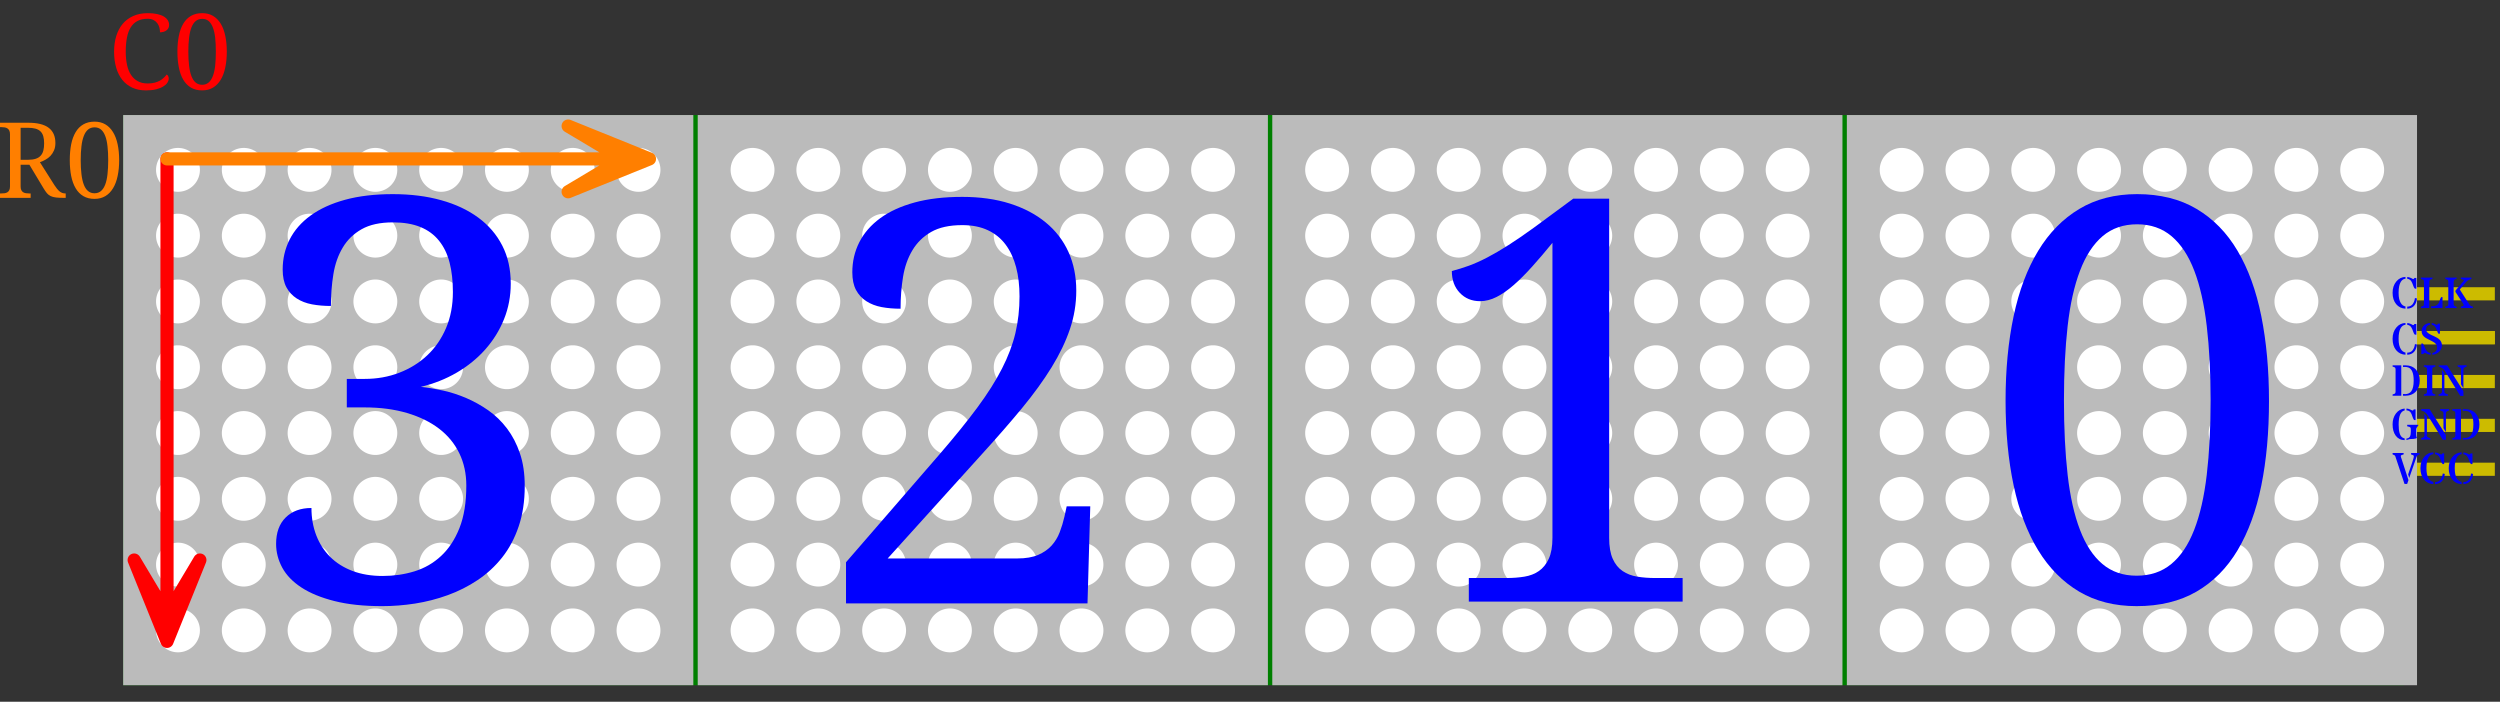 <svg width="570" height="160" xmlns="http://www.w3.org/2000/svg" xmlns:svg="http://www.w3.org/2000/svg">
 <rect width="100%" height="100%" fill="#333333" stroke="none"/>
 <g>
  <title>Layer 1</title>
  <g id="s_37">
   <rect id="s_32" height="130" width="550" y="26.23" x="28.08" stroke-opacity="0" stroke-width="1.5" fill="none"/>
   <g id="s_26">
    <path id="s_31" d="m536.82,95.489l32,0l0,3l-32,0l0,-3z" fill="#ccbb00" stroke-opacity="0.013" stroke-width="1.236"/>
    <path id="s_30" d="m536.82,85.489l32,0l0,3l-32,0l0,-3z" fill="#ccbb00" stroke-opacity="0.013" stroke-width="1.236"/>
    <path id="s_29" d="m536.82,75.489l32,0l0,3l-32,0l0,-3z" fill="#ccbb00" stroke-opacity="0.013" stroke-width="1.236"/>
    <path d="m536.82,65.489l32,0l0,3l-32,0l0,-3z" fill="#ccbb00" stroke-opacity="0.013" stroke-width="1.236" id="s_28"/>
    <path d="m536.82,105.489l32,0l0,3l-32,0l0,-3z" fill="#ccbb00" stroke-opacity="0.013" stroke-width="1.236" id="s_27"/>
   </g>
   <rect fill="#007f00" stroke-width="1.5" stroke-opacity="0" x="28.08" y="26.23" width="520" height="130" id="s_25"/>
   <path d="m536.82,75.489l32,0l0,3l-32,0l0,-3z" fill="#ccbb00" stroke-opacity="0.013" stroke-width="1.236" id="s_24"/>
   <g id="s_20">
    <g id="s_22">
     <rect y="26.23" x="421.08" width="130" id="s_23" height="130" fill="#bbbbbb"/>
    </g>
    <path id="s_21" fill="#ffffff" d="m428.58,38.73a5,5 0 0 0 10,0a5,5 0 0 0 -10,0m15,0a5,5 0 0 0 10,0a5,5 0 0 0 -10,0m15,0a5,5 0 0 0 10,0a5,5 0 0 0 -10,0m15,0a5,5 0 0 0 10,0a5,5 0 0 0 -10,0m15,0a5,5 0 0 0 10,0a5,5 0 0 0 -10,0m15,0a5,5 0 0 0 10,0a5,5 0 0 0 -10,0m15,0a5,5 0 0 0 10,0a5,5 0 0 0 -10,0m15,0a5,5 0 0 0 10,0a5,5 0 0 0 -10,0m-105,15a5,5 0 0 0 10,0a5,5 0 0 0 -10,0m15,0a5,5 0 0 0 10,0a5,5 0 0 0 -10,0m15,0a5,5 0 0 0 10,0a5,5 0 0 0 -10,0m15,0a5,5 0 0 0 10,0a5,5 0 0 0 -10,0m15,0a5,5 0 0 0 10,0a5,5 0 0 0 -10,0m15,0a5,5 0 0 0 10,0a5,5 0 0 0 -10,0m15,0a5,5 0 0 0 10,0a5,5 0 0 0 -10,0m15,0a5,5 0 0 0 10,0a5,5 0 0 0 -10,0m-105,15a5,5 0 0 0 10,0a5,5 0 0 0 -10,0m15,0a5,5 0 0 0 10,0a5,5 0 0 0 -10,0m15,0a5,5 0 0 0 10,0a5,5 0 0 0 -10,0m15,0a5,5 0 0 0 10,0a5,5 0 0 0 -10,0m15,0a5,5 0 0 0 10,0a5,5 0 0 0 -10,0m15,0a5,5 0 0 0 10,0a5,5 0 0 0 -10,0m15,0a5,5 0 0 0 10,0a5,5 0 0 0 -10,0m15,0a5,5 0 0 0 10,0a5,5 0 0 0 -10,0m-105,15a5,5 0 0 0 10,0a5,5 0 0 0 -10,0m15,0a5,5 0 0 0 10,0a5,5 0 0 0 -10,0m15,0a5,5 0 0 0 10,0a5,5 0 0 0 -10,0m15,0a5,5 0 0 0 10,0a5,5 0 0 0 -10,0m15,0a5,5 0 0 0 10,0a5,5 0 0 0 -10,0m15,0a5,5 0 0 0 10,0a5,5 0 0 0 -10,0m15,0a5,5 0 0 0 10,0a5,5 0 0 0 -10,0m15,0a5,5 0 0 0 10,0a5,5 0 0 0 -10,0m-105,15a5,5 0 0 0 10,0a5,5 0 0 0 -10,0m15,0a5,5 0 0 0 10,0a5,5 0 0 0 -10,0m15,0a5,5 0 0 0 10,0a5,5 0 0 0 -10,0m15,0a5,5 0 0 0 10,0a5,5 0 0 0 -10,0m15,0a5,5 0 0 0 10,0a5,5 0 0 0 -10,0m15,0a5,5 0 0 0 10,0a5,5 0 0 0 -10,0m15,0a5,5 0 0 0 10,0a5,5 0 0 0 -10,0m15,0a5,5 0 0 0 10,0a5,5 0 0 0 -10,0m-105,15a5,5 0 0 0 10,0a5,5 0 0 0 -10,0m15,0a5,5 0 0 0 10,0a5,5 0 0 0 -10,0m15,0a5,5 0 0 0 10,0a5,5 0 0 0 -10,0m15,0a5,5 0 0 0 10,0a5,5 0 0 0 -10,0m15,0a5,5 0 0 0 10,0a5,5 0 0 0 -10,0m15,0a5,5 0 0 0 10,0a5,5 0 0 0 -10,0m15,0a5,5 0 0 0 10,0a5,5 0 0 0 -10,0m15,0a5,5 0 0 0 10,0a5,5 0 0 0 -10,0m-105,15a5,5 0 0 0 10,0a5,5 0 0 0 -10,0m15,0a5,5 0 0 0 10,0a5,5 0 0 0 -10,0m15,0a5,5 0 0 0 10,0a5,5 0 0 0 -10,0m15,0a5,5 0 0 0 10,0a5,5 0 0 0 -10,0m15,0a5,5 0 0 0 10,0a5,5 0 0 0 -10,0m15,0a5,5 0 0 0 10,0a5,5 0 0 0 -10,0m15,0a5,5 0 0 0 10,0a5,5 0 0 0 -10,0m15,0a5,5 0 0 0 10,0a5,5 0 0 0 -10,0m-105,15a5,5 0 0 0 10,0a5,5 0 0 0 -10,0m15,0a5,5 0 0 0 10,0a5,5 0 0 0 -10,0m15,0a5,5 0 0 0 10,0a5,5 0 0 0 -10,0m15,0a5,5 0 0 0 10,0a5,5 0 0 0 -10,0m15,0a5,5 0 0 0 10,0a5,5 0 0 0 -10,0m15,0a5,5 0 0 0 10,0a5,5 0 0 0 -10,0m15,0a5,5 0 0 0 10,0a5,5 0 0 0 -10,0m15,0a5,5 0 0 0 10,0a5,5 0 0 0 -10,0"/>
   </g>
   <g id="s_16">
    <g id="s_18">
     <rect y="26.23" x="28.08" width="130" height="130" fill="#bbbbbb" id="s_19"/>
    </g>
    <path fill="#ffffff" d="m35.58,38.73a5,5 0 0 0 10,0a5,5 0 0 0 -10,0m15,0a5,5 0 0 0 10,0a5,5 0 0 0 -10,0m15,0a5,5 0 0 0 10,0a5,5 0 0 0 -10,0m15,0a5,5 0 0 0 10,0a5,5 0 0 0 -10,0m15,0a5,5 0 0 0 10,0a5,5 0 0 0 -10,0m15,0a5,5 0 0 0 10,0a5,5 0 0 0 -10,0m15,0a5,5 0 0 0 10,0a5,5 0 0 0 -10,0m15,0a5,5 0 0 0 10,0a5,5 0 0 0 -10,0m-105,15a5,5 0 0 0 10,0a5,5 0 0 0 -10,0m15,0a5,5 0 0 0 10,0a5,5 0 0 0 -10,0m15,0a5,5 0 0 0 10,0a5,5 0 0 0 -10,0m15,0a5,5 0 0 0 10,0a5,5 0 0 0 -10,0m15,0a5,5 0 0 0 10,0a5,5 0 0 0 -10,0m15,0a5,5 0 0 0 10,0a5,5 0 0 0 -10,0m15,0a5,5 0 0 0 10,0a5,5 0 0 0 -10,0m15,0a5,5 0 0 0 10,0a5,5 0 0 0 -10,0m-105,15a5,5 0 0 0 10,0a5,5 0 0 0 -10,0m15,0a5,5 0 0 0 10,0a5,5 0 0 0 -10,0m15,0a5,5 0 0 0 10,0a5,5 0 0 0 -10,0m15,0a5,5 0 0 0 10,0a5,5 0 0 0 -10,0m15,0a5,5 0 0 0 10,0a5,5 0 0 0 -10,0m15,0a5,5 0 0 0 10,0a5,5 0 0 0 -10,0m15,0a5,5 0 0 0 10,0a5,5 0 0 0 -10,0m15,0a5,5 0 0 0 10,0a5,5 0 0 0 -10,0m-105,15a5,5 0 0 0 10,0a5,5 0 0 0 -10,0m15,0a5,5 0 0 0 10,0a5,5 0 0 0 -10,0m15,0a5,5 0 0 0 10,0a5,5 0 0 0 -10,0m15,0a5,5 0 0 0 10,0a5,5 0 0 0 -10,0m15,0a5,5 0 0 0 10,0a5,5 0 0 0 -10,0m15,0a5,5 0 0 0 10,0a5,5 0 0 0 -10,0m15,0a5,5 0 0 0 10,0a5,5 0 0 0 -10,0m15,0a5,5 0 0 0 10,0a5,5 0 0 0 -10,0m-105,15a5,5 0 0 0 10,0a5,5 0 0 0 -10,0m15,0a5,5 0 0 0 10,0a5,5 0 0 0 -10,0m15,0a5,5 0 0 0 10,0a5,5 0 0 0 -10,0m15,0a5,5 0 0 0 10,0a5,5 0 0 0 -10,0m15,0a5,5 0 0 0 10,0a5,5 0 0 0 -10,0m15,0a5,5 0 0 0 10,0a5,5 0 0 0 -10,0m15,0a5,5 0 0 0 10,0a5,5 0 0 0 -10,0m15,0a5,5 0 0 0 10,0a5,5 0 0 0 -10,0m-105,15a5,5 0 0 0 10,0a5,5 0 0 0 -10,0m15,0a5,5 0 0 0 10,0a5,5 0 0 0 -10,0m15,0a5,5 0 0 0 10,0a5,5 0 0 0 -10,0m15,0a5,5 0 0 0 10,0a5,5 0 0 0 -10,0m15,0a5,5 0 0 0 10,0a5,5 0 0 0 -10,0m15,0a5,5 0 0 0 10,0a5,5 0 0 0 -10,0m15,0a5,5 0 0 0 10,0a5,5 0 0 0 -10,0m15,0a5,5 0 0 0 10,0a5,5 0 0 0 -10,0m-105,15a5,5 0 0 0 10,0a5,5 0 0 0 -10,0m15,0a5,5 0 0 0 10,0a5,5 0 0 0 -10,0m15,0a5,5 0 0 0 10,0a5,5 0 0 0 -10,0m15,0a5,5 0 0 0 10,0a5,5 0 0 0 -10,0m15,0a5,5 0 0 0 10,0a5,5 0 0 0 -10,0m15,0a5,5 0 0 0 10,0a5,5 0 0 0 -10,0m15,0a5,5 0 0 0 10,0a5,5 0 0 0 -10,0m15,0a5,5 0 0 0 10,0a5,5 0 0 0 -10,0m-105,15a5,5 0 0 0 10,0a5,5 0 0 0 -10,0m15,0a5,5 0 0 0 10,0a5,5 0 0 0 -10,0m15,0a5,5 0 0 0 10,0a5,5 0 0 0 -10,0m15,0a5,5 0 0 0 10,0a5,5 0 0 0 -10,0m15,0a5,5 0 0 0 10,0a5,5 0 0 0 -10,0m15,0a5,5 0 0 0 10,0a5,5 0 0 0 -10,0m15,0a5,5 0 0 0 10,0a5,5 0 0 0 -10,0m15,0a5,5 0 0 0 10,0a5,5 0 0 0 -10,0" id="s_17"/>
   </g>
   <g id="s_12">
    <g id="s_14">
     <rect y="26.23" x="159.08" width="130" height="130" fill="#bbbbbb" id="s_15"/>
    </g>
    <path fill="#ffffff" d="m166.58,38.73a5,5 0 0 0 10,0a5,5 0 0 0 -10,0m15,0a5,5 0 0 0 10,0a5,5 0 0 0 -10,0m15,0a5,5 0 0 0 10,0a5,5 0 0 0 -10,0m15,0a5,5 0 0 0 10,0a5,5 0 0 0 -10,0m15,0a5,5 0 0 0 10,0a5,5 0 0 0 -10,0m15,0a5,5 0 0 0 10,0a5,5 0 0 0 -10,0m15,0a5,5 0 0 0 10,0a5,5 0 0 0 -10,0m15,0a5,5 0 0 0 10,0a5,5 0 0 0 -10,0m-105,15a5,5 0 0 0 10,0a5,5 0 0 0 -10,0m15,0a5,5 0 0 0 10,0a5,5 0 0 0 -10,0m15,0a5,5 0 0 0 10,0a5,5 0 0 0 -10,0m15,0a5,5 0 0 0 10,0a5,5 0 0 0 -10,0m15,0a5,5 0 0 0 10,0a5,5 0 0 0 -10,0m15,0a5,5 0 0 0 10,0a5,5 0 0 0 -10,0m15,0a5,5 0 0 0 10,0a5,5 0 0 0 -10,0m15,0a5,5 0 0 0 10,0a5,5 0 0 0 -10,0m-105,15a5,5 0 0 0 10,0a5,5 0 0 0 -10,0m15,0a5,5 0 0 0 10,0a5,5 0 0 0 -10,0m15,0a5,5 0 0 0 10,0a5,5 0 0 0 -10,0m15,0a5,5 0 0 0 10,0a5,5 0 0 0 -10,0m15,0a5,5 0 0 0 10,0a5,5 0 0 0 -10,0m15,0a5,5 0 0 0 10,0a5,5 0 0 0 -10,0m15,0a5,5 0 0 0 10,0a5,5 0 0 0 -10,0m15,0a5,5 0 0 0 10,0a5,5 0 0 0 -10,0m-105,15a5,5 0 0 0 10,0a5,5 0 0 0 -10,0m15,0a5,5 0 0 0 10,0a5,5 0 0 0 -10,0m15,0a5,5 0 0 0 10,0a5,5 0 0 0 -10,0m15,0a5,5 0 0 0 10,0a5,5 0 0 0 -10,0m15,0a5,5 0 0 0 10,0a5,5 0 0 0 -10,0m15,0a5,5 0 0 0 10,0a5,5 0 0 0 -10,0m15,0a5,5 0 0 0 10,0a5,5 0 0 0 -10,0m15,0a5,5 0 0 0 10,0a5,5 0 0 0 -10,0m-105,15a5,5 0 0 0 10,0a5,5 0 0 0 -10,0m15,0a5,5 0 0 0 10,0a5,5 0 0 0 -10,0m15,0a5,5 0 0 0 10,0a5,5 0 0 0 -10,0m15,0a5,5 0 0 0 10,0a5,5 0 0 0 -10,0m15,0a5,5 0 0 0 10,0a5,5 0 0 0 -10,0m15,0a5,5 0 0 0 10,0a5,5 0 0 0 -10,0m15,0a5,5 0 0 0 10,0a5,5 0 0 0 -10,0m15,0a5,5 0 0 0 10,0a5,5 0 0 0 -10,0m-105,15a5,5 0 0 0 10,0a5,5 0 0 0 -10,0m15,0a5,5 0 0 0 10,0a5,5 0 0 0 -10,0m15,0a5,5 0 0 0 10,0a5,5 0 0 0 -10,0m15,0a5,5 0 0 0 10,0a5,5 0 0 0 -10,0m15,0a5,5 0 0 0 10,0a5,5 0 0 0 -10,0m15,0a5,5 0 0 0 10,0a5,5 0 0 0 -10,0m15,0a5,5 0 0 0 10,0a5,5 0 0 0 -10,0m15,0a5,5 0 0 0 10,0a5,5 0 0 0 -10,0m-105,15a5,5 0 0 0 10,0a5,5 0 0 0 -10,0m15,0a5,5 0 0 0 10,0a5,5 0 0 0 -10,0m15,0a5,5 0 0 0 10,0a5,5 0 0 0 -10,0m15,0a5,5 0 0 0 10,0a5,5 0 0 0 -10,0m15,0a5,5 0 0 0 10,0a5,5 0 0 0 -10,0m15,0a5,5 0 0 0 10,0a5,5 0 0 0 -10,0m15,0a5,5 0 0 0 10,0a5,5 0 0 0 -10,0m15,0a5,5 0 0 0 10,0a5,5 0 0 0 -10,0m-105,15a5,5 0 0 0 10,0a5,5 0 0 0 -10,0m15,0a5,5 0 0 0 10,0a5,5 0 0 0 -10,0m15,0a5,5 0 0 0 10,0a5,5 0 0 0 -10,0m15,0a5,5 0 0 0 10,0a5,5 0 0 0 -10,0m15,0a5,5 0 0 0 10,0a5,5 0 0 0 -10,0m15,0a5,5 0 0 0 10,0a5,5 0 0 0 -10,0m15,0a5,5 0 0 0 10,0a5,5 0 0 0 -10,0m15,0a5,5 0 0 0 10,0a5,5 0 0 0 -10,0" id="s_13"/>
   </g>
   <g id="s_8">
    <g id="s_10">
     <rect y="26.23" x="290.08" width="130" height="130" fill="#bbbbbb" id="s_11"/>
    </g>
    <path fill="#ffffff" d="m297.58,38.73a5,5 0 0 0 10,0a5,5 0 0 0 -10,0m15,0a5,5 0 0 0 10,0a5,5 0 0 0 -10,0m15,0a5,5 0 0 0 10,0a5,5 0 0 0 -10,0m15,0a5,5 0 0 0 10,0a5,5 0 0 0 -10,0m15,0a5,5 0 0 0 10,0a5,5 0 0 0 -10,0m15,0a5,5 0 0 0 10,0a5,5 0 0 0 -10,0m15,0a5,5 0 0 0 10,0a5,5 0 0 0 -10,0m15,0a5,5 0 0 0 10,0a5,5 0 0 0 -10,0m-105,15a5,5 0 0 0 10,0a5,5 0 0 0 -10,0m15,0a5,5 0 0 0 10,0a5,5 0 0 0 -10,0m15,0a5,5 0 0 0 10,0a5,5 0 0 0 -10,0m15,0a5,5 0 0 0 10,0a5,5 0 0 0 -10,0m15,0a5,5 0 0 0 10,0a5,5 0 0 0 -10,0m15,0a5,5 0 0 0 10,0a5,5 0 0 0 -10,0m15,0a5,5 0 0 0 10,0a5,5 0 0 0 -10,0m15,0a5,5 0 0 0 10,0a5,5 0 0 0 -10,0m-105,15a5,5 0 0 0 10,0a5,5 0 0 0 -10,0m15,0a5,5 0 0 0 10,0a5,5 0 0 0 -10,0m15,0a5,5 0 0 0 10,0a5,5 0 0 0 -10,0m15,0a5,5 0 0 0 10,0a5,5 0 0 0 -10,0m15,0a5,5 0 0 0 10,0a5,5 0 0 0 -10,0m15,0a5,5 0 0 0 10,0a5,5 0 0 0 -10,0m15,0a5,5 0 0 0 10,0a5,5 0 0 0 -10,0m15,0a5,5 0 0 0 10,0a5,5 0 0 0 -10,0m-105,15a5,5 0 0 0 10,0a5,5 0 0 0 -10,0m15,0a5,5 0 0 0 10,0a5,5 0 0 0 -10,0m15,0a5,5 0 0 0 10,0a5,5 0 0 0 -10,0m15,0a5,5 0 0 0 10,0a5,5 0 0 0 -10,0m15,0a5,5 0 0 0 10,0a5,5 0 0 0 -10,0m15,0a5,5 0 0 0 10,0a5,5 0 0 0 -10,0m15,0a5,5 0 0 0 10,0a5,5 0 0 0 -10,0m15,0a5,5 0 0 0 10,0a5,5 0 0 0 -10,0m-105,15a5,5 0 0 0 10,0a5,5 0 0 0 -10,0m15,0a5,5 0 0 0 10,0a5,5 0 0 0 -10,0m15,0a5,5 0 0 0 10,0a5,5 0 0 0 -10,0m15,0a5,5 0 0 0 10,0a5,5 0 0 0 -10,0m15,0a5,5 0 0 0 10,0a5,5 0 0 0 -10,0m15,0a5,5 0 0 0 10,0a5,5 0 0 0 -10,0m15,0a5,5 0 0 0 10,0a5,5 0 0 0 -10,0m15,0a5,5 0 0 0 10,0a5,5 0 0 0 -10,0m-105,15a5,5 0 0 0 10,0a5,5 0 0 0 -10,0m15,0a5,5 0 0 0 10,0a5,5 0 0 0 -10,0m15,0a5,5 0 0 0 10,0a5,5 0 0 0 -10,0m15,0a5,5 0 0 0 10,0a5,5 0 0 0 -10,0m15,0a5,5 0 0 0 10,0a5,5 0 0 0 -10,0m15,0a5,5 0 0 0 10,0a5,5 0 0 0 -10,0m15,0a5,5 0 0 0 10,0a5,5 0 0 0 -10,0m15,0a5,5 0 0 0 10,0a5,5 0 0 0 -10,0m-105,15a5,5 0 0 0 10,0a5,5 0 0 0 -10,0m15,0a5,5 0 0 0 10,0a5,5 0 0 0 -10,0m15,0a5,5 0 0 0 10,0a5,5 0 0 0 -10,0m15,0a5,5 0 0 0 10,0a5,5 0 0 0 -10,0m15,0a5,5 0 0 0 10,0a5,5 0 0 0 -10,0m15,0a5,5 0 0 0 10,0a5,5 0 0 0 -10,0m15,0a5,5 0 0 0 10,0a5,5 0 0 0 -10,0m15,0a5,5 0 0 0 10,0a5,5 0 0 0 -10,0m-105,15a5,5 0 0 0 10,0a5,5 0 0 0 -10,0m15,0a5,5 0 0 0 10,0a5,5 0 0 0 -10,0m15,0a5,5 0 0 0 10,0a5,5 0 0 0 -10,0m15,0a5,5 0 0 0 10,0a5,5 0 0 0 -10,0m15,0a5,5 0 0 0 10,0a5,5 0 0 0 -10,0m15,0a5,5 0 0 0 10,0a5,5 0 0 0 -10,0m15,0a5,5 0 0 0 10,0a5,5 0 0 0 -10,0m15,0a5,5 0 0 0 10,0a5,5 0 0 0 -10,0" id="s_9"/>
   </g>
   <path fill="#0000ff" d="m549.3,108.98l-0.24,-0.83q0,-0.04 0.15,-0.46q0.15,-0.41 0.26,-0.74q0.12,-0.33 0.23,-0.68q0.12,-0.34 0.24,-0.69q0.11,-0.35 0.2,-0.64l0,0q0.21,-0.67 0.21,-0.85q0,-0.17 -0.06,-0.24q-0.07,-0.07 -0.16,-0.1q-0.09,-0.03 -0.2,-0.05q-0.11,-0.03 -0.2,-0.1l0,0l0,-0.31l1.93,0l0,0.31q-0.08,0.05 -0.18,0.08q-0.09,0.04 -0.19,0.09l0,0q-0.22,0.12 -0.32,0.39l0,0l-1.67,4.82zm-1.75,-4.37l1.58,4.86l-0.3,0.87l-0.6,0l-2.1,-6.31q-0.08,-0.24 -0.42,-0.34l0,0q-0.1,-0.04 -0.2,-0.09l0,0l0,-0.31l2.52,0l0,0.31q-0.12,0.05 -0.24,0.08q-0.12,0.03 -0.21,0.07l0,0q-0.2,0.07 -0.2,0.22q0,0.14 0.05,0.29q0.06,0.15 0.12,0.35l0,0zm9,-0.98l0,0q0.17,0 0.29,-0.26l0,0l0.43,0l0,2.44l-0.34,0q-0.19,-0.18 -0.34,-0.61q-0.15,-0.42 -0.25,-0.66q-0.1,-0.25 -0.25,-0.45l0,0q-0.32,-0.46 -0.89,-0.53l0,0l0,-0.41q0.62,0.06 1.18,0.41l0,0q0.1,0.07 0.17,0.07zm-1.35,6.75l0,-0.47q1.07,0 1.53,-1.07l0,0q0.16,-0.37 0.22,-0.89l0,0l0.47,0.11q-0.15,1.14 -0.7,1.7q-0.55,0.57 -1.52,0.62l0,0zm-0.4,-0.5l0,0.5q-1.33,-0.07 -2.13,-1.04l0,0q-0.81,-0.99 -0.81,-2.58l0,0q0,-1.55 0.84,-2.57l0,0q0.82,-1.01 2.1,-1.05l0,0l0,0.41q-1.08,0.1 -1.44,1.73l0,0q-0.13,0.61 -0.13,1.46q0,0.84 0.13,1.41q0.13,0.56 0.35,0.92l0,0q0.4,0.68 1.09,0.81l0,0zm8.2,-6.25l0,0q0.17,0 0.29,-0.26l0,0l0.43,0l0,2.44l-0.34,0q-0.19,-0.18 -0.34,-0.61q-0.15,-0.42 -0.25,-0.66q-0.1,-0.25 -0.25,-0.45l0,0q-0.32,-0.46 -0.89,-0.53l0,0l0,-0.41q0.62,0.06 1.18,0.41l0,0q0.1,0.07 0.17,0.07zm-1.35,6.75l0,-0.47q1.07,0 1.53,-1.07l0,0q0.16,-0.37 0.22,-0.89l0,0l0.47,0.11q-0.15,1.14 -0.7,1.7q-0.55,0.57 -1.52,0.62l0,0zm-0.4,-0.5l0,0.5q-1.33,-0.07 -2.13,-1.04l0,0q-0.81,-0.99 -0.81,-2.58l0,0q0,-1.55 0.84,-2.57l0,0q0.82,-1.01 2.1,-1.05l0,0l0,0.41q-1.08,0.1 -1.44,1.73l0,0q-0.13,0.61 -0.13,1.46q0,0.84 0.13,1.41q0.13,0.56 0.35,0.92l0,0q0.4,0.68 1.09,0.81l0,0z" id="s_7"/>
   <path fill="#0000ff" d="m550.08,93.61l0,0q0.17,0 0.25,-0.26l0,0l0.42,0l0,2.43l-0.33,0q-0.2,-0.26 -0.35,-0.7q-0.15,-0.44 -0.24,-0.67q-0.09,-0.22 -0.23,-0.41l0,0q-0.33,-0.41 -0.93,-0.44l0,0l0,-0.41q0.44,0.02 0.77,0.18q0.33,0.15 0.45,0.21q0.12,0.07 0.19,0.07zm0.81,4.34l0,1.1q0,0.45 0.16,0.8l0,0l-0.18,0.11q-0.51,0.15 -1.42,0.15l0,0q-0.05,0 -0.22,0.06l0,0q-0.33,0.11 -0.56,0.16l0,0l0,-0.35q0.55,-0.03 0.79,-0.44l0,0q0.21,-0.39 0.21,-1.22l0,0q0,-0.45 -0.02,-0.63q-0.03,-0.18 -0.12,-0.26q-0.08,-0.07 -0.19,-0.11q-0.12,-0.04 -0.25,-0.06q-0.13,-0.03 -0.25,-0.07l0,0l0,-0.33l2.56,0q-0.03,0.18 -0.11,0.28q-0.08,0.1 -0.17,0.2l0,0q-0.23,0.26 -0.23,0.61l0,0zm-2.63,-4.8l0,0.43q-1.37,0.28 -1.37,3.21l0,0q0,2.39 0.84,2.95l0,0q0.25,0.17 0.53,0.22l0,0l0,0.39q-1.26,0 -2.01,-0.98l0,0q-0.74,-0.98 -0.74,-2.61l0,0q0,-1.46 0.76,-2.48l0,0q0.78,-1.03 1.99,-1.13l0,0zm9.41,5.36l-0.56,-0.88l0,-3.44q0,-0.26 -0.24,-0.41l0,0q-0.11,-0.05 -0.24,-0.1q-0.14,-0.05 -0.27,-0.11l0,0l0,-0.29l2.04,0l0,0.29q-0.12,0.06 -0.25,0.11q-0.13,0.05 -0.23,0.1l0,0q-0.25,0.15 -0.25,0.41l0,0l0,4.32zm-4.9,-4.2l0.56,0.73l0,4.28q0,0.27 0.25,0.4l0,0q0.11,0.07 0.26,0.11q0.15,0.05 0.31,0.11l0,0l0,0.29l-2.15,0l0,-0.29q0.14,-0.06 0.27,-0.11q0.14,-0.04 0.25,-0.11l0,0q0.25,-0.13 0.25,-0.4l0,0l0,-5.01zm4.19,5.96l-3.61,-5.83q-0.53,-0.62 -1.05,-0.77l0,0q-0.14,-0.05 -0.27,-0.09l0,0l0,-0.29l1.91,0l3.73,5.91l0,1.07l-0.71,0zm5.79,-6.47l0,0q-0.38,-0.14 -0.75,-0.14q-0.36,0 -0.49,0.02l0,0l0,-0.39l0.47,0q1.57,0 2.46,0.97l0,0q0.87,0.94 0.87,2.5l0,0q0,1.57 -0.87,2.5l0,0q-0.89,0.97 -2.46,0.97l0,0l-0.47,0l0,-0.4q0.19,0.03 0.52,0.03q0.34,0 0.72,-0.15q0.38,-0.15 0.65,-0.51l0,0q0.53,-0.73 0.53,-2.44l0,0q0,-2.49 -1.18,-2.96zm-1.65,-0.51l0,6.94l-1.98,0l0,-0.29q0.13,-0.06 0.26,-0.09q0.12,-0.04 0.22,-0.09l0,0q0.21,-0.12 0.21,-0.43l0,0l0,-5.14q0,-0.31 -0.21,-0.43l0,0q-0.1,-0.05 -0.22,-0.09q-0.13,-0.03 -0.26,-0.09l0,0l0,-0.29l1.98,0z" id="s_6"/>
   <path fill="#0000ff" d="m549.13,83.8l0,0q-0.38,-0.14 -0.74,-0.14q-0.37,0 -0.5,0.02l0,0l0,-0.39l0.48,0q1.56,0 2.46,0.97l0,0q0.87,0.94 0.87,2.5l0,0q0,1.57 -0.87,2.5l0,0q-0.9,0.97 -2.46,0.97l0,0l-0.48,0l0,-0.4q0.2,0.03 0.53,0.03q0.33,0 0.72,-0.15q0.38,-0.15 0.64,-0.51l0,0q0.54,-0.73 0.54,-2.44l0,0q0,-2.49 -1.19,-2.96zm-1.64,-0.51l0,6.94l-1.98,0l0,-0.29q0.13,-0.06 0.26,-0.09q0.12,-0.04 0.22,-0.09l0,0q0.2,-0.12 0.2,-0.43l0,0l0,-5.14q0,-0.31 -0.2,-0.43l0,0q-0.1,-0.05 -0.22,-0.09q-0.13,-0.03 -0.26,-0.09l0,0l0,-0.29l1.98,0zm5.15,0l2.62,0l0,0.29q-0.14,0.06 -0.27,0.09q-0.12,0.04 -0.22,0.09l0,0q-0.21,0.12 -0.21,0.43l0,0l0,5.14q0,0.31 0.21,0.43l0,0q0.1,0.05 0.23,0.09q0.12,0.03 0.27,0.09l0,0l0,0.29l-2.63,0l0,-0.29q0.14,-0.06 0.27,-0.09q0.12,-0.04 0.22,-0.09l0,0q0.22,-0.12 0.22,-0.43l0,0l0,-5.14q0,-0.31 -0.22,-0.43l0,0q-0.1,-0.05 -0.22,-0.09q-0.13,-0.03 -0.27,-0.09l0,0l0,-0.29zm9.02,5.22l-0.56,-0.88l0,-3.44q0,-0.26 -0.24,-0.41l0,0q-0.11,-0.05 -0.24,-0.1q-0.14,-0.05 -0.27,-0.11l0,0l0,-0.29l2.04,0l0,0.29q-0.12,0.06 -0.25,0.11q-0.13,0.05 -0.23,0.1l0,0q-0.25,0.15 -0.25,0.41l0,0l0,4.32zm-4.9,-4.2l0.56,0.73l0,4.28q0,0.27 0.25,0.4l0,0q0.11,0.07 0.26,0.11q0.15,0.05 0.31,0.11l0,0l0,0.29l-2.15,0l0,-0.29q0.14,-0.06 0.27,-0.11q0.14,-0.04 0.25,-0.11l0,0q0.25,-0.13 0.25,-0.4l0,0l0,-5.01zm4.18,5.96l-3.6,-5.83q-0.53,-0.62 -1.05,-0.77l0,0q-0.14,-0.05 -0.27,-0.09l0,0l0,-0.29l1.91,0l3.73,5.91l0,1.07l-0.72,0z" id="s_5"/>
   <path fill="#0000ff" d="m550.2,74.13l0,0q0.18,0 0.29,-0.26l0,0l0.43,0l0,2.44l-0.33,0q-0.2,-0.18 -0.35,-0.61q-0.15,-0.42 -0.25,-0.66q-0.1,-0.25 -0.24,-0.45l0,0q-0.32,-0.46 -0.9,-0.53l0,0l0,-0.41q0.62,0.06 1.19,0.41l0,0q0.1,0.07 0.16,0.07zm-1.35,6.75l0,-0.47q1.08,0 1.53,-1.07l0,0q0.16,-0.37 0.23,-0.89l0,0l0.46,0.11q-0.15,1.14 -0.7,1.7q-0.54,0.57 -1.52,0.62l0,0zm-0.4,-0.5l0,0.5q-1.32,-0.07 -2.13,-1.04l0,0q-0.81,-0.99 -0.81,-2.58l0,0q0,-1.55 0.84,-2.57l0,0q0.82,-1.01 2.1,-1.05l0,0l0,0.41q-1.08,0.1 -1.44,1.73l0,0q-0.13,0.61 -0.13,1.46q0,0.84 0.13,1.41q0.14,0.56 0.36,0.92l0,0q0.4,0.68 1.08,0.81l0,0zm5.98,-6.32l0,-0.41q0.36,0.04 0.62,0.17q0.25,0.13 0.35,0.19q0.1,0.05 0.16,0.05q0.07,0 0.11,-0.03q0.05,-0.03 0.08,-0.07q0.03,-0.04 0.06,-0.08q0.02,-0.05 0.05,-0.09l0,0l0.45,0l0,2.29l-0.36,0q-0.1,-0.11 -0.24,-0.49q-0.14,-0.38 -0.23,-0.6q-0.1,-0.23 -0.24,-0.42l0,0q-0.31,-0.44 -0.81,-0.51l0,0zm-0.99,6.64q-0.29,-0.13 -0.41,-0.18q-0.11,-0.06 -0.24,-0.06q-0.12,0 -0.27,0.27l0,0l-0.46,0l0,-2.41l0.34,0q0.11,0.11 0.19,0.31q0.09,0.19 0.18,0.42q0.1,0.22 0.21,0.46q0.11,0.24 0.27,0.45l0,0q0.37,0.45 0.92,0.51l0,0l0,0.4q-0.44,-0.04 -0.73,-0.17zm1.14,0.18l0,-0.41q0.52,-0.07 0.81,-0.43l0,0q0.26,-0.33 0.26,-0.75q0,-0.43 -0.15,-0.68q-0.16,-0.26 -0.4,-0.46q-0.25,-0.19 -0.57,-0.35q-0.31,-0.17 -0.64,-0.32q-0.33,-0.16 -0.65,-0.34q-0.31,-0.17 -0.56,-0.39l0,0q-0.55,-0.51 -0.55,-1.24l0,0q0,-0.74 0.5,-1.26l0,0q0.54,-0.55 1.4,-0.6l0,0l0,0.4q-0.61,0.08 -0.82,0.62l0,0q-0.07,0.18 -0.07,0.44q0,0.26 0.16,0.49q0.15,0.23 0.41,0.41q0.25,0.18 0.58,0.34q0.32,0.15 0.66,0.3q0.34,0.16 0.66,0.34q0.33,0.18 0.58,0.42l0,0q0.57,0.54 0.57,1.31l0,0q0,0.83 -0.6,1.44l0,0q-0.63,0.66 -1.58,0.72l0,0z" id="s_4"/>
   <path fill="#0000ff" d="m550.2,63.63l0,0q0.18,0 0.29,-0.26l0,0l0.43,0l0,2.44l-0.33,0q-0.2,-0.18 -0.35,-0.61q-0.15,-0.42 -0.25,-0.66q-0.1,-0.25 -0.24,-0.45l0,0q-0.32,-0.46 -0.9,-0.53l0,0l0,-0.41q0.62,0.06 1.19,0.41l0,0q0.1,0.07 0.16,0.07zm-1.35,6.75l0,-0.47q1.08,0 1.53,-1.07l0,0q0.16,-0.37 0.23,-0.89l0,0l0.46,0.11q-0.15,1.14 -0.7,1.7q-0.54,0.57 -1.52,0.62l0,0zm-0.4,-0.5l0,0.5q-1.32,-0.07 -2.13,-1.04l0,0q-0.81,-0.99 -0.81,-2.58l0,0q0,-1.55 0.84,-2.57l0,0q0.82,-1.01 2.1,-1.05l0,0l0,0.41q-1.08,0.1 -1.44,1.73l0,0q-0.13,0.61 -0.13,1.46q0,0.84 0.13,1.41q0.14,0.56 0.36,0.92l0,0q0.4,0.68 1.08,0.81l0,0zm5.43,0.35l-1.9,0l0,-0.29q0.09,-0.06 0.19,-0.08q0.11,-0.03 0.2,-0.06l0,0q0.23,-0.07 0.26,-0.27l0,0q0.03,-0.19 0.03,-0.5l0,0l0,-4.54q0,-0.57 -0.12,-0.68l0,0q-0.11,-0.08 -0.29,-0.13q-0.18,-0.04 -0.27,-0.1l0,0l0,-0.29l2.62,0l0,0.29q-0.11,0.06 -0.22,0.09q-0.11,0.02 -0.21,0.06l0,0q-0.23,0.08 -0.25,0.26l0,0q-0.04,0.2 -0.04,0.49l0,0l0,5.75zm0.41,0l0,-0.41q0.07,0.01 0.15,0.01l0,0l0.16,0q0.92,0 1.32,-0.58l0,0q0.19,-0.26 0.29,-0.6q0.1,-0.34 0.14,-0.46l0,0q0.1,-0.26 0.23,-0.44l0,0l0.31,0l0,2.48l-2.6,0zm5.54,-3.7l0,-0.25l1.53,-1.83q0.06,-0.07 0.13,-0.15q0.07,-0.07 0.13,-0.14l0,0q0.14,-0.16 0.14,-0.25q0,-0.08 -0.07,-0.12q-0.06,-0.04 -0.16,-0.07q-0.1,-0.03 -0.22,-0.05q-0.12,-0.02 -0.23,-0.08l0,0l0,-0.3l2.4,0l0,0.3q-0.07,0.06 -0.18,0.09q-0.11,0.03 -0.26,0.08l0,0q-0.36,0.11 -0.63,0.37l0,0l-1.58,1.88l2.17,3.38q0.15,0.27 0.41,0.38l0,0q0.11,0.04 0.21,0.07q0.11,0.03 0.21,0.09l0,0l0,0.3l-2.74,0l0,-0.3q0.08,-0.06 0.19,-0.08q0.11,-0.03 0.21,-0.06l0,0q0.23,-0.07 0.23,-0.21l0,0q0,-0.1 -0.06,-0.21q-0.07,-0.11 -0.17,-0.29l0,0l-1.66,-2.55zm-0.4,-2.14l0,4.75q0,0.39 0.11,0.52l0,0q0.18,0.21 0.56,0.28l0,0l0,0.29l-2.57,0l0,-0.29q0.13,-0.06 0.25,-0.09q0.13,-0.04 0.23,-0.09l0,0q0.2,-0.12 0.2,-0.43l0,0l0,-4.93q0,-0.39 -0.07,-0.49q-0.07,-0.11 -0.13,-0.14q-0.07,-0.03 -0.14,-0.05l0,0q-0.25,-0.07 -0.34,-0.14l0,0l0,-0.29l2.57,0l0,0.29q-0.4,0.08 -0.5,0.21l0,0q-0.17,0.21 -0.17,0.6l0,0z" id="s_3"/>
   <path fill="#0000ff" d="m457.27,91.32l0,0q0,-10.56 1.84,-19.25q1.84,-8.68 5.59,-14.87q3.75,-6.19 9.38,-9.56q5.62,-3.38 13.19,-3.38l0,0q7.87,0 13.56,3.38q5.69,3.37 9.34,9.56q3.66,6.19 5.41,14.9q1.75,8.72 1.75,19.35l0,0q0,10.62 -1.75,19.25q-1.75,8.62 -5.41,14.75q-3.65,6.12 -9.37,9.44q-5.72,3.31 -13.66,3.31l0,0q-7.5,0 -13.09,-3.31q-5.6,-3.32 -9.35,-9.44q-3.75,-6.13 -5.59,-14.78q-1.84,-8.66 -1.84,-19.35zm46.75,0l0,0q0,-9.5 -0.88,-16.97q-0.87,-7.46 -2.84,-12.62q-1.97,-5.16 -5.19,-7.88q-3.22,-2.71 -7.84,-2.71l0,0q-4.69,0 -7.88,2.71q-3.19,2.72 -5.15,7.88q-1.97,5.16 -2.82,12.62q-0.84,7.47 -0.84,16.97l0,0q0,9.5 0.84,16.94q0.85,7.44 2.82,12.56q1.96,5.13 5.12,7.78q3.16,2.66 7.78,2.66l0,0q4.69,0 7.91,-2.66q3.22,-2.65 5.22,-7.78q2,-5.12 2.87,-12.56q0.88,-7.44 0.88,-16.94z" id="s_2"/>
   <path fill="#0000ff" d="m383.64,137.17l-48.75,0l0,-5.38l8.57,0q2.18,0 4.09,-0.31q1.91,-0.31 3.31,-1.28q1.41,-0.97 2.25,-2.78q0.85,-1.81 0.85,-4.81l0,0l0,-67.25q-2.44,3 -4.63,5.43q-2.19,2.44 -4.19,4.19q-2,1.75 -3.9,2.72q-1.91,0.97 -3.78,0.97l0,0q-2.82,0 -4.63,-1.91q-1.81,-1.9 -1.81,-4.97l0,0q1.94,-0.5 3.9,-1.21q1.97,-0.72 4.19,-1.88q2.22,-1.16 4.81,-2.81q2.6,-1.66 5.79,-3.97l0,0l9,-6.63l8.18,0l0,77.32q0,3 0.82,4.81q0.81,1.81 2.25,2.78q1.43,0.97 3.34,1.28q1.91,0.31 4.09,0.31l0,0l6.25,0l0,5.38z" id="s_33"/>
   <path fill="#0000ff" d="m245.39,66.265l0,0q0,4.5 -1.44,8.75q-1.43,4.25 -4.18,8.72q-2.75,4.46 -6.72,9.28q-3.97,4.81 -9.03,10.37l0,0l-21.63,23.94l29.56,0q2.88,0 4.75,-0.81q1.88,-0.82 3.07,-2.13q1.18,-1.31 1.84,-3.03q0.66,-1.72 1.09,-3.59l0,0l0.5,-2.32l5.38,0l-0.63,22.13l-55.06,0l0,-9.38l21.38,-24.68q5.12,-5.94 8.59,-10.63q3.47,-4.69 5.59,-8.84q2.13,-4.16 3.07,-8.13q0.93,-3.97 0.93,-8.34l0,0q0,-3.69 -0.78,-6.66q-0.78,-2.97 -2.37,-5.12q-1.6,-2.16 -4.07,-3.31q-2.46,-1.16 -5.84,-1.16l0,0q-4.37,0 -7.09,1.56q-2.72,1.56 -4.28,4.19q-1.57,2.62 -2.13,6.06q-0.56,3.44 -0.56,7.25l0,0q-2.31,0 -4.31,-0.37q-2,-0.38 -3.5,-1.35q-1.5,-0.97 -2.35,-2.56q-0.84,-1.59 -0.84,-4.03l0,0q0,-3.69 1.59,-6.84q1.6,-3.16 4.75,-5.47q3.16,-2.32 7.85,-3.6q4.68,-1.28 10.87,-1.28l0,0q6.06,0 10.88,1.53q4.81,1.53 8.18,4.32q3.38,2.78 5.16,6.71q1.78,3.94 1.78,8.82z" id="s_34"/>
   <path fill="#0000ff" d="m87.26,131.32l0,0q3.81,0 7.25,-1.06q3.44,-1.06 6.06,-3.5q2.63,-2.44 4.19,-6.37q1.56,-3.94 1.56,-9.69l0,0q0,-4.06 -1.59,-7.34q-1.59,-3.29 -4.59,-5.6q-3,-2.31 -7.32,-3.59q-4.31,-1.28 -9.68,-1.28l0,0l-4.07,0l0,-6.5l4.07,0q4.25,0 7.9,-1.41q3.66,-1.41 6.38,-3.97q2.72,-2.56 4.28,-6.22q1.56,-3.65 1.56,-8.22l0,0q0,-3.75 -0.75,-6.68q-0.75,-2.94 -2.41,-5q-1.65,-2.07 -4.25,-3.13q-2.59,-1.06 -6.28,-1.06l0,0q-4.37,0 -7.12,1.56q-2.75,1.56 -4.31,4.19q-1.57,2.62 -2.13,6.06q-0.56,3.44 -0.56,7.25l0,0q-2.31,0 -4.31,-0.37q-2,-0.38 -3.5,-1.35q-1.5,-0.97 -2.35,-2.56q-0.84,-1.59 -0.84,-4.03l0,0q0,-3.69 1.59,-6.84q1.6,-3.16 4.78,-5.47q3.19,-2.32 7.88,-3.6q4.69,-1.28 10.87,-1.28l0,0q6.07,0 11,1.38q4.94,1.37 8.47,3.97q3.53,2.59 5.47,6.37q1.94,3.78 1.94,8.66l0,0q0,4.31 -1.53,8.12q-1.53,3.81 -4.28,6.91q-2.75,3.09 -6.5,5.28q-3.75,2.19 -8.19,3.25l0,0q2.37,0.25 5.06,0.84q2.69,0.6 5.31,1.72q2.63,1.13 5.03,2.81q2.41,1.69 4.25,4.13q1.85,2.44 2.94,5.66q1.1,3.21 1.1,7.46l0,0q0,5.13 -1.38,9.19q-1.37,4.06 -3.78,7.1q-2.41,3.03 -5.59,5.15q-3.19,2.13 -6.82,3.44q-3.62,1.31 -7.43,1.91q-3.82,0.59 -7.5,0.59l0,0q-6.32,0 -10.88,-1.16q-4.56,-1.15 -7.53,-3.09q-2.97,-1.94 -4.38,-4.53q-1.4,-2.6 -1.4,-5.41l0,0q0,-3.87 2.19,-6.03q2.18,-2.16 5.87,-2.16l0,0q0,3.38 1.09,6.22q1.1,2.85 3.16,4.91q2.06,2.06 5.09,3.22q3.04,1.15 6.91,1.15z" id="s_35"/>
   <path fill="#ff0000" stroke="#ff0000" stroke-width="3" stroke-linejoin="round" stroke-linecap="round" d="m38.08,146.23l-7.492,-18.544l7.492,12.544l7.492,-12.544l-7.492,18.544l0,-110" id="Li1"/>
   <path fill="#ff7f00" stroke="#ff7f00" stroke-width="3" stroke-linejoin="round" stroke-linecap="round" d="m148.08,36.23l-18.544,7.492l12.544,-7.492l-12.544,-7.492l18.544,7.492l-110,0" id="Li2"/>
   <path id="s_1" d="m33.71,3l0,0q1.23,0 2.14,0.21q0.91,0.2 1.51,0.56q0.6,0.37 0.9,0.86q0.3,0.49 0.3,1.07l0,0q0,0.38 -0.16,0.69q-0.15,0.31 -0.44,0.53q-0.28,0.22 -0.66,0.33q-0.38,0.12 -0.82,0.12l0,0q0,-0.56 -0.15,-1.11q-0.15,-0.55 -0.48,-0.99q-0.33,-0.44 -0.87,-0.72q-0.53,-0.27 -1.32,-0.27l0,0q-1.36,0 -2.31,0.5q-0.94,0.49 -1.54,1.45q-0.6,0.95 -0.87,2.36q-0.27,1.4 -0.27,3.2l0,0q0,1.61 0.28,2.94q0.28,1.34 0.89,2.29q0.61,0.96 1.56,1.48q0.94,0.53 2.26,0.53l0,0q0.88,0 1.56,-0.17q0.67,-0.17 1.19,-0.45q0.51,-0.28 0.9,-0.65q0.4,-0.37 0.7,-0.77l0,0q0.2,0.13 0.33,0.35q0.13,0.23 0.13,0.59l0,0q0,0.46 -0.31,0.93q-0.31,0.48 -0.95,0.86q-0.63,0.39 -1.6,0.64q-0.97,0.25 -2.31,0.25l0,0q-1.79,0 -3.15,-0.63q-1.36,-0.63 -2.28,-1.79q-0.92,-1.16 -1.39,-2.79q-0.47,-1.63 -0.47,-3.61l0,0q0,-1.95 0.49,-3.56q0.5,-1.62 1.46,-2.78q0.97,-1.16 2.41,-1.8q1.44,-0.65 3.34,-0.65zm18,8.79l0,0q0,1.98 -0.35,3.61q-0.34,1.63 -1.04,2.79q-0.71,1.16 -1.76,1.79q-1.06,0.63 -2.47,0.63l0,0q-1.48,0 -2.55,-0.63q-1.06,-0.63 -1.75,-1.79q-0.69,-1.16 -1.01,-2.8q-0.33,-1.63 -0.33,-3.62l0,0q0,-2 0.33,-3.61q0.32,-1.62 1.01,-2.77q0.69,-1.15 1.76,-1.77q1.07,-0.62 2.56,-0.62l0,0q1.41,0 2.45,0.62q1.05,0.62 1.76,1.77q0.7,1.15 1.04,2.77q0.35,1.63 0.35,3.63zm-8.77,0l0,0q0,1.78 0.17,3.18q0.16,1.4 0.53,2.37q0.37,0.97 0.97,1.48q0.61,0.51 1.48,0.51l0,0q0.87,0 1.47,-0.51q0.6,-0.51 0.97,-1.48q0.37,-0.97 0.53,-2.37q0.15,-1.4 0.15,-3.18l0,0q0,-1.78 -0.15,-3.18q-0.16,-1.39 -0.53,-2.35q-0.37,-0.96 -0.96,-1.46q-0.59,-0.5 -1.46,-0.5l0,0q-0.88,0 -1.48,0.5q-0.61,0.5 -0.98,1.46q-0.38,0.96 -0.54,2.35q-0.17,1.4 -0.17,3.18z" fill="#ff0000"/>
   <path id="s_36" d="m9.1,36.984l3.29,5.2q0.61,0.96 1.18,1.44q0.58,0.48 1.34,0.48l0,0l0.07,0l0,1.01l-0.34,0q-1.12,0 -1.84,-0.08q-0.73,-0.08 -1.23,-0.32q-0.5,-0.23 -0.86,-0.65q-0.36,-0.43 -0.77,-1.11l0,0l-3.24,-5.4l-2,0l0,4.95q0,0.52 0.16,0.85q0.16,0.32 0.43,0.48q0.27,0.17 0.63,0.22q0.35,0.05 0.75,0.05l0,0l0.32,0l0,1.01l-6.99,0l0,-1.01l0.31,0q0.4,0 0.75,-0.05q0.36,-0.05 0.63,-0.22q0.27,-0.16 0.43,-0.48q0.16,-0.33 0.16,-0.85l0,0l0,-11.89q0,-0.52 -0.16,-0.85q-0.16,-0.32 -0.43,-0.49q-0.27,-0.18 -0.63,-0.23q-0.35,-0.06 -0.75,-0.06l0,0l-0.31,0l0,-1l6.46,0q3.12,0 4.64,1.15q1.53,1.16 1.53,3.48l0,0q0,0.96 -0.32,1.68q-0.31,0.72 -0.81,1.25q-0.5,0.52 -1.14,0.87q-0.63,0.36 -1.26,0.57l0,0zm-4.4,-7.85l0,7.3l1.69,0q1.06,0 1.76,-0.24q0.7,-0.23 1.12,-0.7q0.43,-0.47 0.61,-1.17q0.18,-0.71 0.18,-1.64l0,0q0,-0.96 -0.2,-1.64q-0.2,-0.67 -0.64,-1.1q-0.45,-0.43 -1.16,-0.62q-0.71,-0.19 -1.73,-0.19l0,0l-1.63,0zm22.47,7.39l0,0q0,1.98 -0.35,3.61q-0.34,1.63 -1.05,2.79q-0.7,1.16 -1.75,1.79q-1.06,0.63 -2.48,0.63l0,0q-1.47,0 -2.54,-0.63q-1.07,-0.63 -1.75,-1.79q-0.69,-1.16 -1.02,-2.8q-0.32,-1.63 -0.32,-3.62l0,0q0,-2 0.32,-3.61q0.33,-1.62 1.02,-2.77q0.68,-1.15 1.76,-1.77q1.07,-0.62 2.56,-0.62l0,0q1.4,0 2.45,0.62q1.05,0.62 1.75,1.77q0.71,1.15 1.05,2.77q0.35,1.63 0.35,3.63zm-8.77,0l0,0q0,1.78 0.17,3.18q0.16,1.4 0.53,2.37q0.37,0.97 0.97,1.48q0.61,0.51 1.47,0.51l0,0q0.88,0 1.48,-0.51q0.6,-0.51 0.97,-1.48q0.37,-0.97 0.52,-2.37q0.16,-1.4 0.16,-3.18l0,0q0,-1.78 -0.16,-3.18q-0.15,-1.39 -0.52,-2.35q-0.37,-0.96 -0.96,-1.46q-0.6,-0.5 -1.46,-0.5l0,0q-0.88,0 -1.49,0.5q-0.6,0.5 -0.97,1.46q-0.38,0.96 -0.54,2.35q-0.17,1.4 -0.17,3.18z" fill="#ff7f00"/>
  </g>
 </g>
</svg>